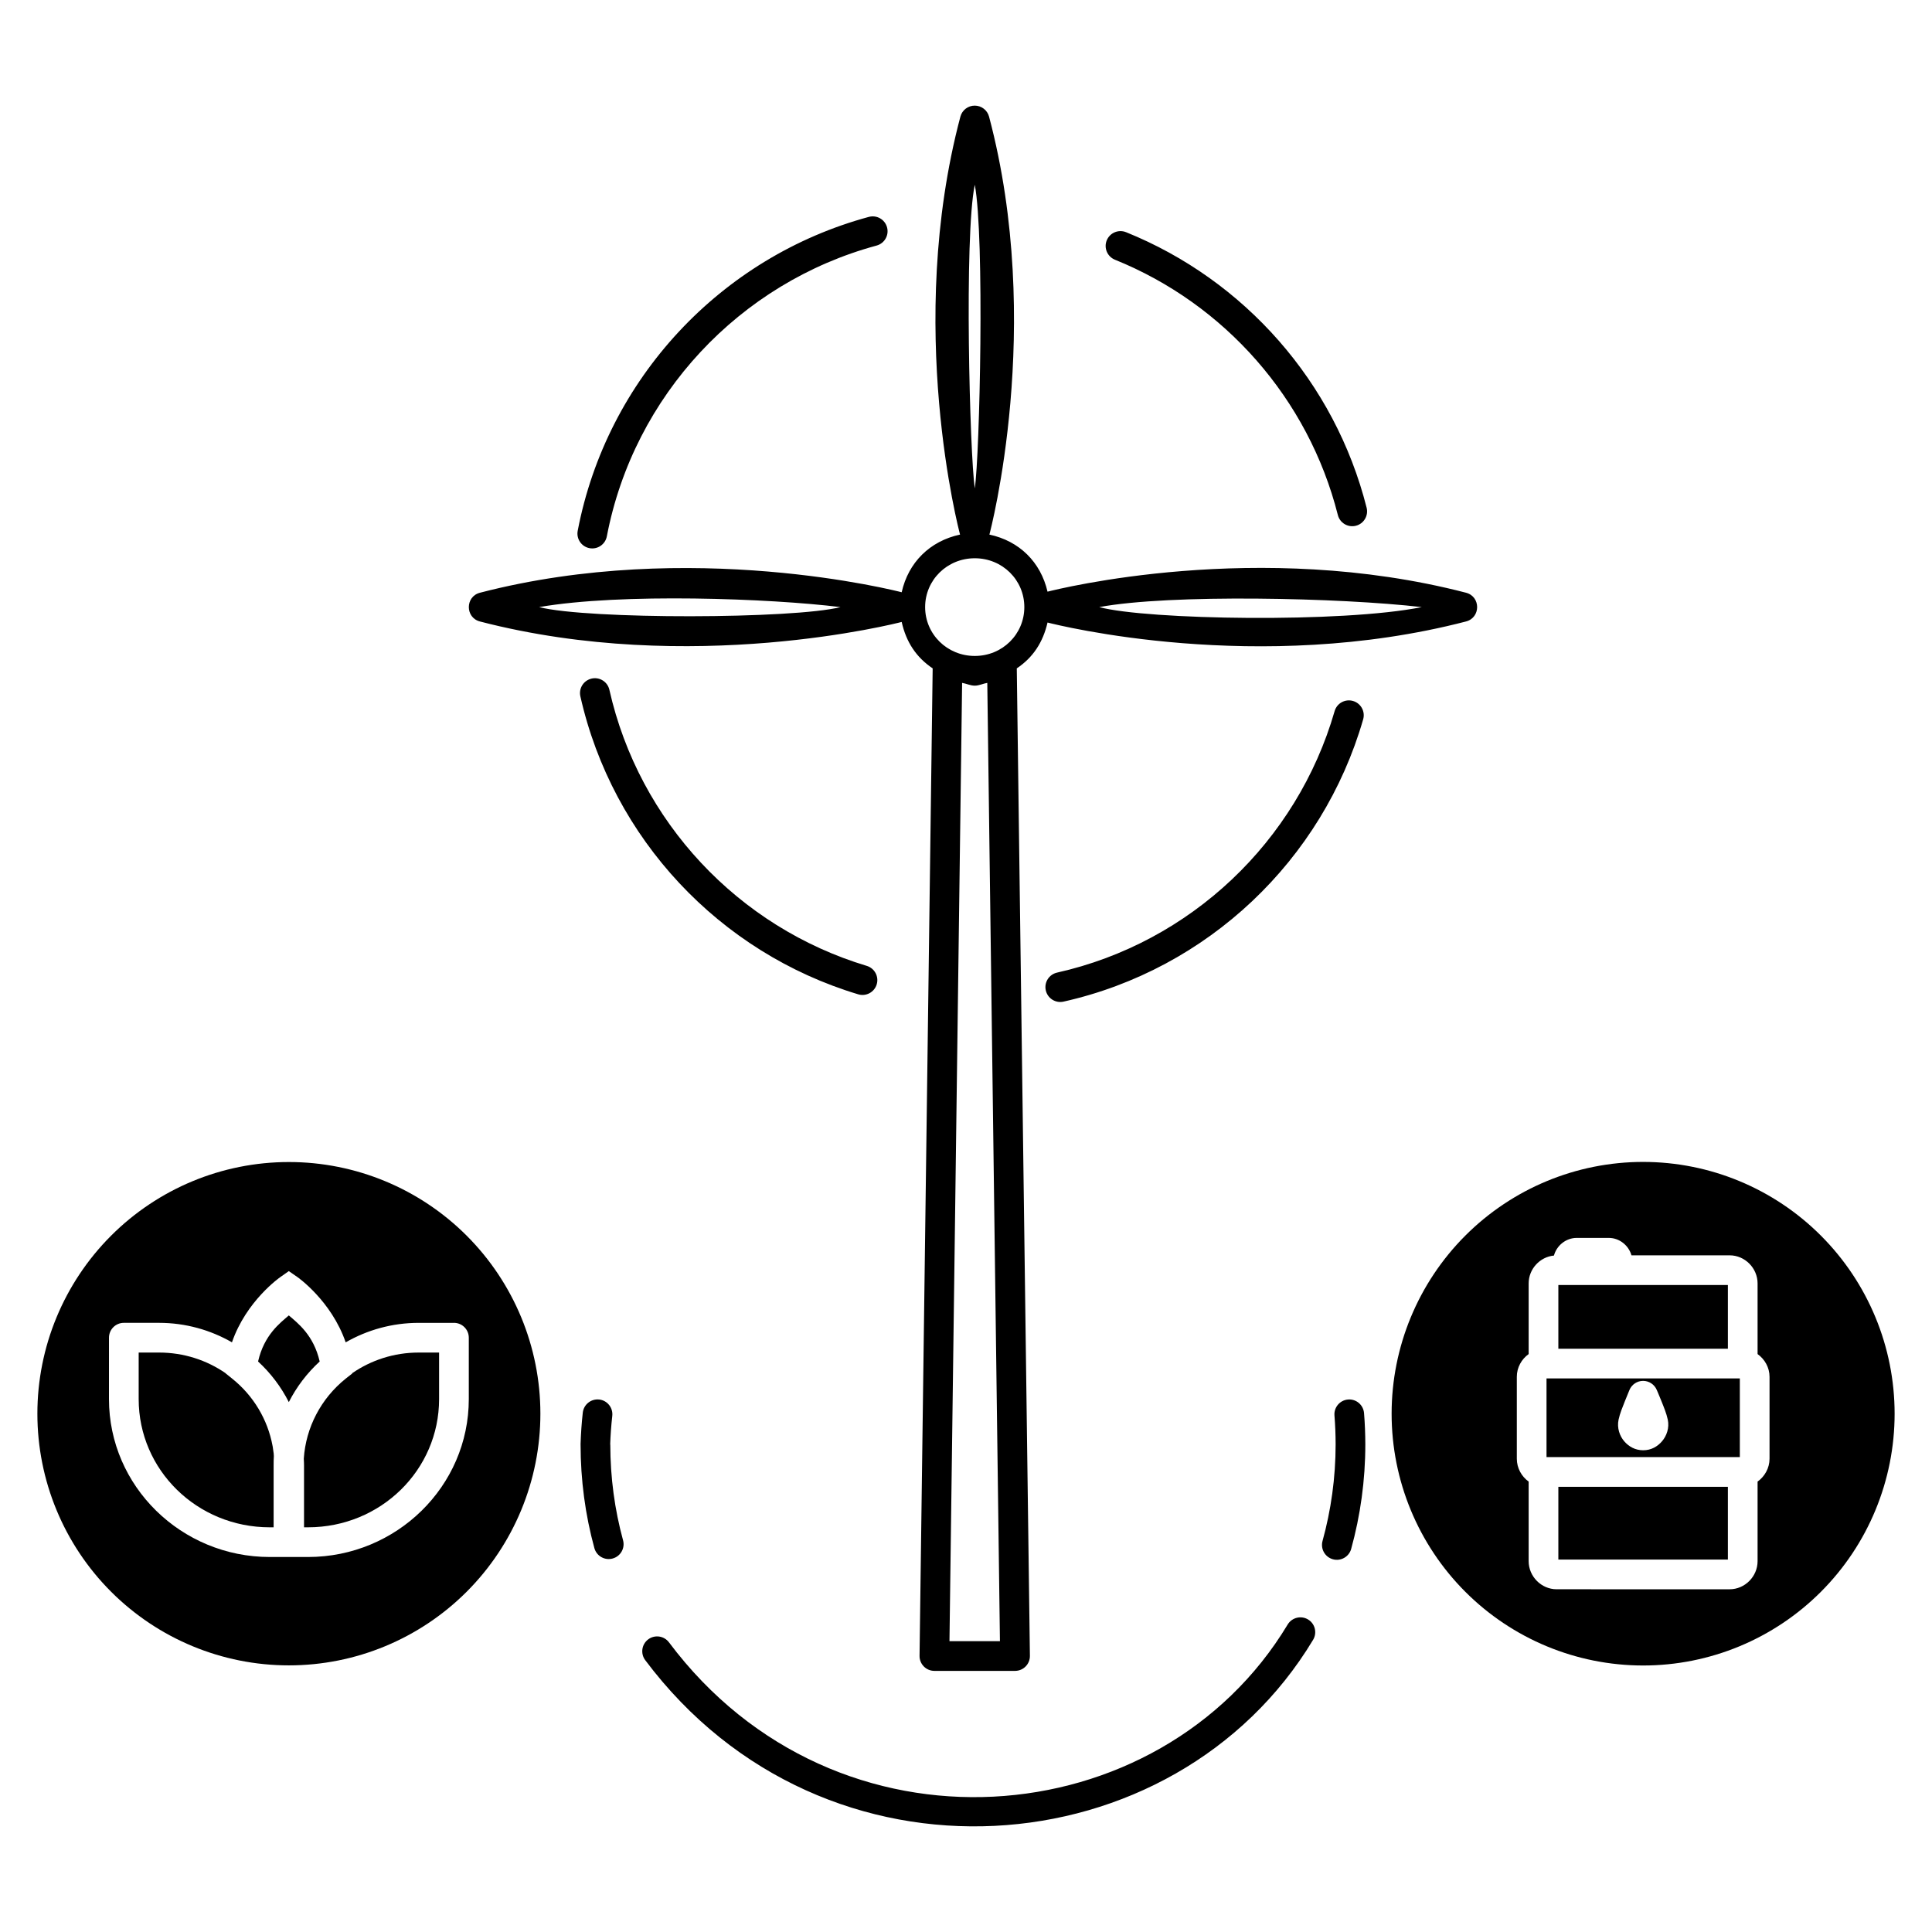 <?xml version="1.0" encoding="UTF-8"?>
<!-- Uploaded to: ICON Repo, www.iconrepo.com, Generator: ICON Repo Mixer Tools -->
<svg fill="#000000" width="800px" height="800px" version="1.1" viewBox="144 144 512 512" xmlns="http://www.w3.org/2000/svg">
 <g>
  <path d="m402.33 171.99c-1.789-0.008-3.356 1.191-3.816 2.918-14.707 55.387-0.324 109.89-0.09 110.76-7.988 1.715-13.699 7.367-15.469 15.285-1.301-0.336-55.957-14.348-111.75 0.125-3.945 1.012-3.945 6.613 0 7.625 55.789 14.473 110.45 0.457 111.75 0.121 1.18 5.285 3.824 9.355 8.211 12.301l-3.477 261.68c-0.035 2.199 1.738 3.996 3.938 3.996h21.371c2.199 0 3.969-1.801 3.938-3.996l-3.477-261.68c4.344-2.914 6.941-6.93 8.148-12.148 2.652 0.676 55.812 14.008 110.89-0.277 3.945-1.012 3.945-6.613 0-7.625-55.07-14.285-108.23-0.949-110.89-0.277-1.82-7.844-7.465-13.434-15.406-15.129 0.234-0.875 14.617-55.375-0.09-110.76-0.457-1.715-2.008-2.91-3.781-2.918zm-28.078 29.488c-39.188 10.605-69.441 42.887-77.152 83.18-0.414 2.141 0.992 4.211 3.137 4.613 2.129 0.395 4.18-1.008 4.582-3.137 7.141-37.32 35.207-67.238 71.492-77.059 2.098-0.57 3.336-2.731 2.766-4.828s-2.731-3.336-4.828-2.766zm68.172 4.059c-2.019-0.82-4.324 0.16-5.137 2.184-0.801 2.012 0.176 4.293 2.184 5.106 29.043 11.73 51.273 36.828 59.07 67.648 0.527 2.106 2.66 3.383 4.766 2.859 2.117-0.527 3.402-2.68 2.859-4.797-8.414-33.285-32.379-60.332-63.738-73zm-40.094-12.586c2.617 13.891 1.324 71.539 0 80.48-1.324-8.945-2.852-66.824 0-80.48zm0 98.992c7.332 0 13.129 5.773 13.129 12.945s-5.797 12.945-13.129 12.945-13.16-5.773-13.16-12.945 5.828-12.945 13.16-12.945zm-35.582 12.945c-12.422 3.152-66.891 3.305-79.879 0 21.738-3.777 61.297-2.297 79.879 0zm154.04 0c-20.953 4.242-72.832 3.387-85.48 0 18.773-3.504 63.949-2.496 85.48 0zm-220 18.945c-2.125 0.473-3.461 2.582-2.984 4.703 8.508 37.742 36.895 67.934 73.617 78.965 2.09 0.637 4.297-0.551 4.922-2.644 0.617-2.078-0.566-4.266-2.644-4.891-34-10.219-60.324-38.203-68.203-73.156-0.473-2.125-2.582-3.461-4.703-2.984zm98.184 1.137c1.137 0.188 2.195 0.738 3.352 0.738 1.148 0 2.195-0.555 3.32-0.738l3.352 253.96h-13.375zm103.6 4.797c-2.098-0.613-4.293 0.602-4.887 2.707-9.965 34.543-38.191 61.352-73.555 69.277-2.125 0.477-3.461 2.582-2.984 4.707 0.477 2.121 2.582 3.461 4.707 2.981 38.184-8.559 68.637-37.477 79.395-74.781 0.613-2.09-0.586-4.281-2.676-4.891zm-199.79 185.12c-2.156-0.234-4.094 1.32-4.336 3.477-0.305 2.746-0.496 5.512-0.586 8.273v0.121c0 9.52 1.258 18.75 3.66 27.52 0.582 2.102 2.762 3.328 4.859 2.738 2.086-0.582 3.309-2.738 2.738-4.828-2.215-8.105-3.379-16.617-3.379-25.434l-0.031 0.121c0.082-2.551 0.27-5.121 0.555-7.656 0.234-2.156-1.32-4.094-3.473-4.336zm198.46 0c-2.16 0.176-3.773 2.078-3.594 4.242 0.207 2.539 0.301 5.078 0.309 7.625-0.004 8.887-1.223 17.488-3.477 25.645-0.566 2.098 0.672 4.258 2.769 4.828 2.086 0.57 4.242-0.652 4.824-2.734 2.441-8.832 3.754-18.141 3.754-27.738-0.008-2.758-0.117-5.523-0.34-8.27-0.18-2.168-2.078-3.777-4.242-3.602zm-10.574 58.301c-1.859-1.133-4.285-0.539-5.414 1.32-33.77 56.129-119.59 63.965-163.96 4.738-1.301-1.742-3.766-2.098-5.504-0.801-1.742 1.301-2.098 3.762-0.801 5.504 47.504 63.406 140.36 55.52 177-5.383 1.113-1.852 0.523-4.254-1.32-5.379z"/>
  <path d="m579.43 451.92c-17.676 0.004-34.625 7.035-47.121 19.547-12.496 12.516-19.516 29.484-19.516 47.18 0 17.695 7.019 34.664 19.516 47.18 12.496 12.512 29.445 19.543 47.121 19.547 17.68 0.008 34.637-7.023 47.137-19.535 12.504-12.516 19.527-29.492 19.527-47.191 0-17.699-7.023-34.676-19.527-47.188-12.5-12.516-29.457-19.543-47.137-19.539zm-17.59 20.141h8.52c2.82 0 5.254 1.992 5.996 4.613h26.012c4.066 0 7.41 3.406 7.41 7.441v18.727c1.895 1.359 3.168 3.562 3.168 6.027v21.711c0 2.465-1.273 4.699-3.168 6.059v21.094c0 4.035-3.344 7.441-7.41 7.441l-45.848-0.004c-4.066 0-7.41-3.406-7.41-7.441v-21.094c-1.891-1.359-3.137-3.594-3.137-6.059v-21.707c0-2.465 1.246-4.668 3.137-6.027v-18.727c0-3.805 2.957-7.019 6.703-7.379 0.707-2.652 3.184-4.676 6.027-4.676zm-4.859 12.484v16.883h44.926v-16.883zm-3.137 24.754v20.848h51.23v-20.848zm25.586 0.645c1.582 0 3.012 0.945 3.629 2.398 0 0 0.59 1.344 1.23 2.953s1.332 3.234 1.691 4.922c0.473 2.207-0.324 4.352-1.539 5.75-1.211 1.398-2.859 2.367-4.981 2.367-2.121 0-3.801-0.969-5.012-2.367-1.211-1.398-1.98-3.543-1.508-5.75 0.359-1.672 1.02-3.238 1.66-4.859s1.23-3.012 1.23-3.012v-0.004c0.613-1.445 2.027-2.387 3.598-2.398zm-22.449 28.074v19.281h44.926v-19.281z"/>
  <path d="m220.54 451.95c-17.672 0-34.625 7.031-47.121 19.539-12.496 12.508-19.516 29.469-19.512 47.156-0.004 17.688 7.016 34.648 19.512 47.156 12.496 12.508 29.449 19.539 47.121 19.539 17.684 0.008 34.641-7.019 47.145-19.527 12.5-12.508 19.527-29.477 19.523-47.168 0.004-17.691-7.023-34.66-19.523-47.168-12.504-12.508-29.461-19.535-47.145-19.527zm0 28.906 2.305 1.598s8.969 6.246 12.762 17.281c5.691-3.269 12.305-5.164 19.344-5.164h9.348v-0.004c2.176 0 3.938 1.762 3.938 3.938v16.266c0 23.117-19.164 41.852-42.621 41.852h-10.117c-23.457 0-42.621-18.734-42.621-41.852l0.004-16.266c0-2.176 1.762-3.938 3.934-3.938h9.316c7.043 0 13.648 1.891 19.34 5.164 3.793-11.043 12.797-17.277 12.797-17.277zm0 11.746c-2.324 2.023-6.531 5.133-8.148 12.207 3.332 3.066 6.09 6.707 8.148 10.762 2.066-4.066 4.84-7.691 8.18-10.762-1.621-7.066-5.863-10.199-8.18-12.211zm-39.789 9.84v12.332c0 18.777 15.461 33.98 34.746 33.98h1.016v-16.426c0-0.84 0.008-1.664 0.062-2.492-0.008-0.113-0.016-0.227-0.031-0.34-0.008-0.07 0.008-0.145 0-0.215-0.008-0.07-0.016-0.145-0.031-0.215-0.047-0.43-0.109-0.863-0.184-1.293-0.012-0.082-0.016-0.164-0.031-0.246-0.016-0.113-0.047-0.227-0.062-0.34-1.281-6.961-5.055-13.32-10.734-17.859l-1.719-1.383v-0.031c-4.973-3.441-11.055-5.473-17.648-5.473zm74.199 0c-6.586 0-12.648 2.043-17.621 5.473v0.094l-1.723 1.352c-6.547 5.258-10.551 12.945-11.098 21.188v0.062c0.031 0.574 0.062 1.145 0.062 1.723v16.418h1.047c19.289 0 34.746-15.203 34.746-33.98v-12.328z"/>
 </g>
</svg>
